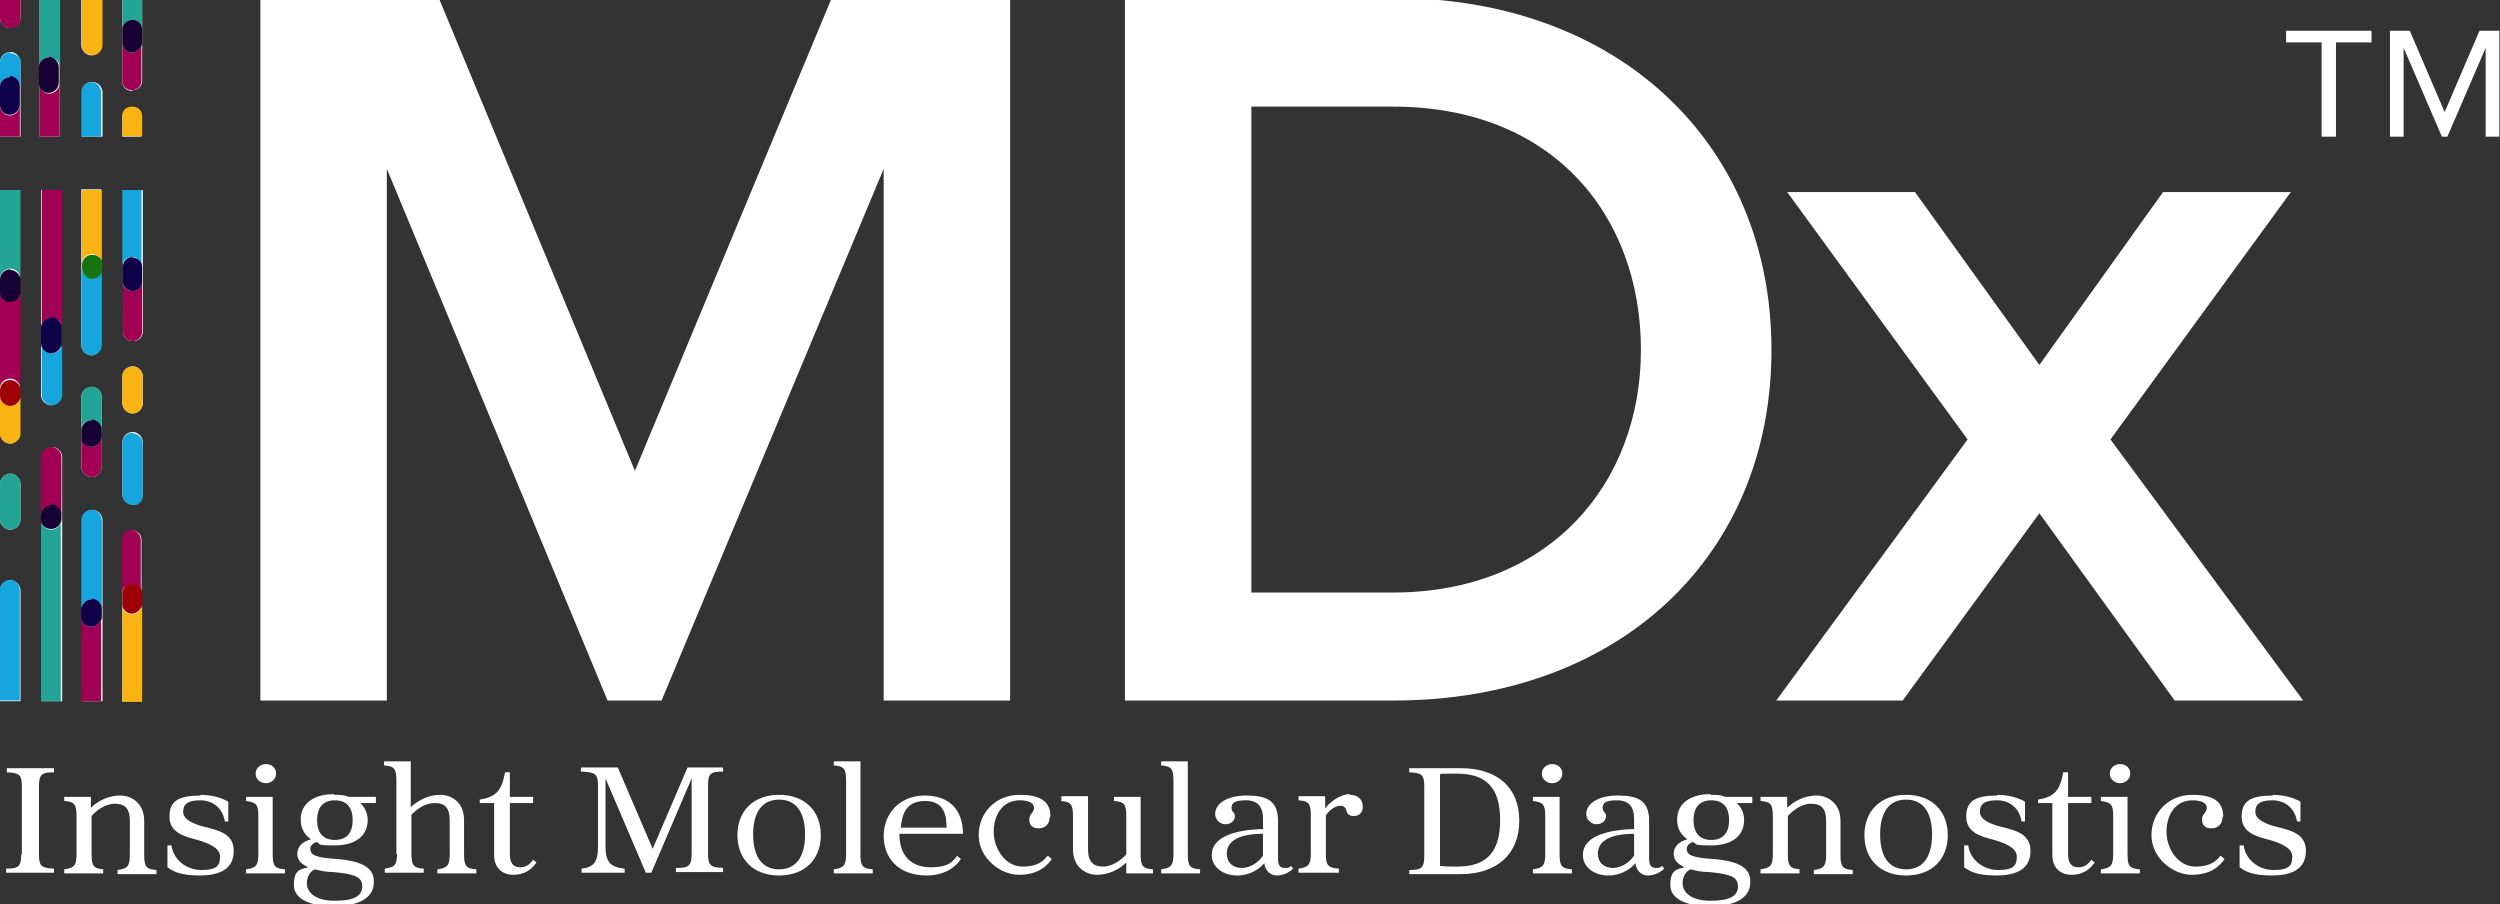 <?xml version="1.0" encoding="UTF-8"?>
<svg xmlns="http://www.w3.org/2000/svg" xmlns:xlink="http://www.w3.org/1999/xlink" id="Layer_1" version="1.1" viewBox="0 0 365.8 132.3">
  <rect x="0" y="0" width="365.8" height="132.3" fill="#333333" stroke="none"/>
  <defs>
    <style>
      .st0 {
        fill: none;
      }

      .st1 {
        fill: #17a5de;
      }

      .st2 {
        fill: #0f004a;
      }

      .st3 {
        fill: #f9b414;
      }

      .st4 {
        fill: #167411;
      }

      .st5 {
        fill: #9e0007;
      }

      .st6 {
        fill: #a20055;
      }

      .st7 {
        fill: #fff;
      }

      .st8 {
        fill: #170032;
      }

      .st9 {
        fill: #24a495;
      }

      .st10 {
        clip-path: url(#clippath);
      }
    </style>
    <clipPath id="clippath">
      <path class="st0" d="M19.3,15.6c-.8,0-1.4.6-1.4,1.3,0-.7.7-1.3,1.4-1.3h0"></path>
    </clipPath>
  </defs>
  <g>
    <path class="st7" d="M339.7,20V6.2h-5.2v-1.7h12.5v1.7h-5.2v13.8h-2Z"></path>
    <path class="st7" d="M363.7,20V7l-5.6,13h-.8l-5.6-13v13h-2V4.5h2.9l5.1,11.9,5.1-11.9h2.9v15.5h-2Z"></path>
  </g>
  <g>
    <path class="st7" d="M3.2,125v-9.9c0-1.8-.4-2-2.2-2.1v-.6h6.9v.6c-1.8,0-2.2.3-2.2,2.1v9.9c0,1.8.4,2,2.2,2.1v.6H.9v-.6c1.8,0,2.2-.3,2.2-2.1Z"></path>
    <path class="st7" d="M15.1,127.2v.6h-5.7v-.6c1.4-.2,1.8-.5,1.8-2.2v-5.6c0-1.7-.3-2.1-1.8-2.2v-.6h3.9v1.6c1.1-1.1,2.7-1.8,4.3-1.8s3.5,1.1,3.5,3.7v5c0,1.7.3,2.1,1.8,2.2v.6h-5.7v-.6c1.4-.2,1.8-.5,1.8-2.2v-5c0-1.9-.8-2.5-2.2-2.5s-2.7,1-3.4,1.8v5.6c0,1.7.3,2.1,1.8,2.2Z"></path>
    <path class="st7" d="M29.3,116.3c1.6,0,3.1.4,4.1,1v2.9h-.5c-.3-1.9-1.7-3.1-3.6-3.1s-2.5.6-2.5,1.7,1.5,1.8,3.2,2.2c2,.5,4.2,1,4.2,3.5s-1.8,3.6-5,3.6-4.1-.8-4.7-1.2v-3.2h.6c.2,1.9,2,3.6,4.4,3.6s2.7-.8,2.7-2-1.6-1.9-3.3-2.4c-2-.5-4.1-1.1-4.1-3.4s1.3-3.1,4.6-3.1Z"></path>
    <path class="st7" d="M36,127.2c1.4-.2,1.8-.5,1.8-2.2v-5.6c0-1.7-.3-2-1.8-2.2v-.6h3.9v8.4c0,1.7.3,2.1,1.8,2.2v.6h-5.7v-.6ZM38.9,111.8c.9,0,1.5.6,1.5,1.4s-.7,1.4-1.5,1.4-1.5-.6-1.5-1.4.7-1.4,1.5-1.4Z"></path>
    <path class="st7" d="M49,116.3c.7,0,1.4,0,2,.3h4v.9h-2.3c.7.6,1.1,1.5,1.1,2.5,0,2.3-1.8,3.7-4.8,3.7s-1.9-.2-2.7-.5c-.6.2-.9.6-.9,1,0,1,1,1.3,4,1.5,3.6.3,5.4,1.3,5.3,3.4,0,2.6-2.8,3.5-5.9,3.5s-5.8-.9-5.8-3.1.9-2.3,2.1-2.6c-1.1-.5-1.6-1.1-1.6-2s.6-1.7,2-2.1c-1-.7-1.5-1.6-1.5-2.9,0-2.3,1.9-3.7,4.8-3.7ZM49,131.8c2.8,0,4-.7,4-2.1s-1.1-1.8-4.2-2.1c-1.1,0-2-.2-2.7-.4-.8.3-1.2,1.2-1.2,2,0,1.5,1.4,2.6,4.1,2.6ZM49,122.9c1.6,0,2.6-.9,2.6-2.9s-1-2.9-2.6-2.9-2.6.9-2.6,2.9,1,2.9,2.6,2.9Z"></path>
    <path class="st7" d="M58,125v-10.8c0-1.7-.3-2.1-1.8-2.2v-.6h3.9v6.7c1.1-1,2.6-1.8,4.3-1.8s3.5,1.1,3.5,3.7v5c0,1.7.3,2.1,1.8,2.2v.6h-5.7v-.6c1.4-.2,1.8-.5,1.8-2.2v-5c0-1.9-.8-2.5-2.2-2.5s-2.6.9-3.4,1.7v5.7c0,1.7.3,2.1,1.8,2.2v.6h-5.7v-.6c1.4-.2,1.8-.5,1.8-2.2Z"></path>
    <path class="st7" d="M74,113h.6v3.6h3.4v.9h-3.4v7.5c0,1.4.6,1.9,1.5,1.9s1.4-.4,1.9-1.1l.5.4c-.8,1.1-1.8,1.8-3.4,1.8s-2.8-1-2.8-2.9v-7.6h-2.1v-.5c2.4-.4,3.2-1.3,3.7-4Z"></path>
    <path class="st7" d="M85,112.9v-.6h5.4l5.1,11.9,5.1-11.9h5.2v.6c-1.9,0-2.2.3-2.2,2.1v9.9c0,1.8.4,2,2.2,2.1v.6h-6.9v-.6c1.9,0,2.3-.3,2.3-2.1v-11l-5.9,13.8h-.8l-5.9-13.8v10c0,2.3.8,3,2.8,3.2v.6h-6.3v-.6c1.7-.2,2.4-.9,2.4-3.2v-8.9c0-1.8-.4-2-2.4-2.1Z"></path>
    <path class="st7" d="M120.1,122.2c0,3.5-2.3,5.9-6.1,5.9s-6.1-2.4-6.1-5.9,2.3-5.9,6.1-5.9,6.1,2.4,6.1,5.9ZM114,127.2c2.6,0,3.8-2,3.8-5.1s-1.2-5.1-3.8-5.1-3.8,2-3.8,5.1,1.2,5.1,3.8,5.1Z"></path>
    <path class="st7" d="M123.8,125v-10.8c0-1.7-.3-2.1-1.8-2.2v-.6h3.9v13.6c0,1.7.3,2.1,1.8,2.2v.6h-5.7v-.6c1.4-.2,1.8-.5,1.8-2.2Z"></path>
    <path class="st7" d="M140,125.2l.6.5c-.6.9-2.1,2.4-5,2.4-4.1,0-6.3-2.5-6.3-5.8s2.4-5.9,6-5.9,5.6,2.1,5.6,5.6h-9.3c0,3.4,1.9,4.9,4.6,4.9s3.2-.9,3.8-1.6ZM138.5,121.1c0-1.5-.2-3.9-3.1-3.9s-3.4,2-3.6,3.9h6.8Z"></path>
    <path class="st7" d="M153.6,119.5c0,1-.6,1.7-1.6,1.7s-1.4-.5-1.4-1.3.7-1,.7-1.7-.8-1.1-2.1-1.1c-2.4,0-3.8,2-3.8,4.6s1.8,5.1,4.2,5.1,3.1-.9,3.7-1.6l.6.5c-.7,1-2,2.3-4.8,2.3s-5.9-2.5-5.9-5.8,2.5-5.9,6-5.9,4.5,1.3,4.5,3.2Z"></path>
    <path class="st7" d="M155.3,117.1v-.6h3.9v7.8c0,1.8.8,2.5,2.2,2.5s2.7-1,3.4-1.8v-5.6c0-1.7-.3-2.1-1.8-2.2v-.6h3.9v8.4c0,1.7.3,2.1,1.8,2.2v.6h-3.9v-1.6c-1.1,1.1-2.7,1.8-4.3,1.8s-3.5-1.1-3.5-3.7v-4.9c0-1.7-.3-2.1-1.8-2.2Z"></path>
    <path class="st7" d="M171.7,125v-10.8c0-1.7-.3-2.1-1.8-2.2v-.6h3.9v13.6c0,1.7.3,2.1,1.8,2.2v.6h-5.7v-.6c1.4-.2,1.8-.5,1.8-2.2Z"></path>
    <path class="st7" d="M184.8,121.2v-1.4c0-1.8-.8-2.7-2.5-2.7s-2.1.4-2.1,1.1.5.6.5,1.2-.5,1.2-1.4,1.2-1.5-.8-1.5-1.5c0-1.5,1.7-2.7,4.6-2.7s4.6.7,4.6,3.7v5.6c0,.9.3,1.3,1,1.3s.6-.1.9-.3l.3.4c-.7.7-1.6,1-2.4,1s-1.7-.6-1.8-1.8c-.7.8-2,1.8-4,1.8s-3.7-1.2-3.7-3c0-2.7,3.5-3.7,7.6-3.8ZM179.5,124.9c0,1.3.9,2.1,2.2,2.1s2.5-.9,3.1-1.8v-3.2c-3,0-5.3.8-5.3,2.9Z"></path>
    <path class="st7" d="M197.5,116.3c1.3,0,1.9.8,1.9,1.7s-.5,1.4-1.3,1.4-1-.4-1.1-.8c-.1-.4-.3-.7-.9-.7s-1.5.5-2.1,1.4v5.6c0,1.7.3,2.1,1.9,2.2v.6h-5.9v-.6c1.4-.2,1.8-.5,1.8-2.2v-5.6c0-1.7-.3-2.1-1.8-2.2v-.6h3.9v1.8c.6-.9,2.2-2.1,3.6-2.1Z"></path>
    <path class="st7" d="M208.4,125v-9.9c0-1.8-.4-2-2.2-2.1v-.6h7.5c5.5,0,8.6,2.9,8.6,7.7s-3.2,7.8-8.6,7.8h-7.5v-.6c1.8,0,2.2-.3,2.2-2.1ZM213.2,126.8c4.2,0,6.3-2,6.3-6.8s-2.1-6.8-6.3-6.8-1.7,0-2.5.1v13.4c.8.1,1.7.1,2.5.1Z"></path>
    <path class="st7" d="M224.3,127.2c1.4-.2,1.8-.5,1.8-2.2v-5.6c0-1.7-.3-2-1.8-2.2v-.6h3.9v8.4c0,1.7.3,2.1,1.8,2.2v.6h-5.7v-.6ZM227.1,111.8c.9,0,1.5.6,1.5,1.4s-.7,1.4-1.5,1.4-1.5-.6-1.5-1.4.7-1.4,1.5-1.4Z"></path>
    <path class="st7" d="M239.1,121.2v-1.4c0-1.8-.8-2.7-2.5-2.7s-2.1.4-2.1,1.1.5.6.5,1.2-.5,1.2-1.4,1.2-1.5-.8-1.5-1.5c0-1.5,1.7-2.7,4.6-2.7s4.6.7,4.6,3.7v5.6c0,.9.3,1.3,1,1.3s.6-.1.9-.3l.3.4c-.7.7-1.6,1-2.4,1s-1.7-.6-1.8-1.8c-.7.8-2,1.8-4,1.8s-3.7-1.2-3.7-3c0-2.7,3.5-3.7,7.6-3.8ZM233.8,124.9c0,1.3.9,2.1,2.2,2.1s2.5-.9,3.1-1.8v-3.2c-3,0-5.3.8-5.3,2.9Z"></path>
    <path class="st7" d="M250.4,116.3c.7,0,1.4,0,2,.3h4v.9h-2.3c.7.6,1.1,1.5,1.1,2.5,0,2.3-1.8,3.7-4.8,3.7s-1.9-.2-2.7-.5c-.6.2-.9.6-.9,1,0,1,1,1.3,4,1.5,3.6.3,5.4,1.3,5.3,3.4,0,2.6-2.8,3.5-5.9,3.5s-5.8-.9-5.8-3.1.9-2.3,2.1-2.6c-1.1-.5-1.6-1.1-1.6-2s.6-1.7,2-2.1c-1-.7-1.5-1.6-1.5-2.9,0-2.3,1.9-3.7,4.8-3.7ZM250.3,131.8c2.8,0,4-.7,4-2.1s-1.1-1.8-4.2-2.1c-1.1,0-2-.2-2.7-.4-.8.3-1.2,1.2-1.2,2,0,1.5,1.4,2.6,4.1,2.6ZM250.4,122.9c1.6,0,2.6-.9,2.6-2.9s-1-2.9-2.6-2.9-2.6.9-2.6,2.9,1,2.9,2.6,2.9Z"></path>
    <path class="st7" d="M263.3,127.2v.6h-5.7v-.6c1.4-.2,1.8-.5,1.8-2.2v-5.6c0-1.7-.3-2.1-1.8-2.2v-.6h3.9v1.6c1.1-1.1,2.7-1.8,4.3-1.8s3.5,1.1,3.5,3.7v5c0,1.7.3,2.1,1.8,2.2v.6h-5.7v-.6c1.4-.2,1.8-.5,1.8-2.2v-5c0-1.9-.8-2.5-2.2-2.5s-2.7,1-3.4,1.8v5.6c0,1.7.3,2.1,1.8,2.2Z"></path>
    <path class="st7" d="M285,122.2c0,3.5-2.3,5.9-6.1,5.9s-6.1-2.4-6.1-5.9,2.3-5.9,6.1-5.9,6.1,2.4,6.1,5.9ZM278.9,127.2c2.6,0,3.8-2,3.8-5.1s-1.2-5.1-3.8-5.1-3.8,2-3.8,5.1,1.2,5.1,3.8,5.1Z"></path>
    <path class="st7" d="M292.2,116.3c1.6,0,3.1.4,4.1,1v2.9h-.5c-.3-1.9-1.7-3.1-3.6-3.1s-2.5.6-2.5,1.7,1.5,1.8,3.2,2.2c2,.5,4.2,1,4.2,3.5s-1.8,3.6-5,3.6-4.1-.8-4.7-1.2v-3.2h.6c.2,1.9,2,3.6,4.4,3.6s2.7-.8,2.7-2-1.6-1.9-3.3-2.4c-2-.5-4.1-1.1-4.1-3.4s1.3-3.1,4.6-3.1Z"></path>
    <path class="st7" d="M302,113h.6v3.6h3.4v.9h-3.4v7.5c0,1.4.6,1.9,1.5,1.9s1.4-.4,1.9-1.1l.5.4c-.8,1.1-1.8,1.8-3.4,1.8s-2.8-1-2.8-2.9v-7.6h-2.1v-.5c2.4-.4,3.2-1.3,3.7-4Z"></path>
    <path class="st7" d="M307.4,127.2c1.4-.2,1.8-.5,1.8-2.2v-5.6c0-1.7-.3-2-1.8-2.2v-.6h3.9v8.4c0,1.7.3,2.1,1.8,2.2v.6h-5.7v-.6ZM310.2,111.8c.9,0,1.5.6,1.5,1.4s-.7,1.4-1.5,1.4-1.5-.6-1.5-1.4.7-1.4,1.5-1.4Z"></path>
    <path class="st7" d="M325.2,119.5c0,1-.6,1.7-1.6,1.7s-1.4-.5-1.4-1.3.7-1,.7-1.7-.8-1.1-2.1-1.1c-2.4,0-3.8,2-3.8,4.6s1.8,5.1,4.2,5.1,3.1-.9,3.7-1.6l.6.5c-.7,1-2,2.3-4.8,2.3s-5.9-2.5-5.9-5.8,2.5-5.9,6-5.9,4.5,1.3,4.5,3.2Z"></path>
    <path class="st7" d="M332.5,116.3c1.6,0,3.1.4,4.1,1v2.9h-.5c-.3-1.9-1.7-3.1-3.6-3.1s-2.5.6-2.5,1.7,1.5,1.8,3.2,2.2c2,.5,4.2,1,4.2,3.5s-1.8,3.6-5,3.6-4.1-.8-4.7-1.2v-3.2h.6c.2,1.9,2,3.6,4.4,3.6s2.7-.8,2.7-2-1.6-1.9-3.3-2.4c-2-.5-4.1-1.1-4.1-3.4s1.3-3.1,4.6-3.1Z"></path>
  </g>
  <path class="st7" d="M318.2,102.5l-19.8-27.4-20,27.4h-18.5l28-38.2-26.4-36.2h18.7l18.2,25.3,18.1-25.3h18.7l-26.4,36.2,28.2,38.2h-18.7Z"></path>
  <path class="st7" d="M164.6,102.5V-.3h39.3c32.9,0,55.3,21.3,55.3,51.5s-22.3,51.3-55.3,51.3h-39.3ZM183.1,86.7h20.7c23,0,36.3-16,36.3-35.5s-12.7-35.6-36.3-35.6h-20.7v71.1Z"></path>
  <path class="st7" d="M129.3,102.5V24.7l-32.5,77.8h-7.9L56.6,24.7v77.8h-18.5V-.3h26.1l28.7,69.2L121.7-.3h26.1v102.8h-18.5Z"></path>
  <g>
    <path class="st7" d="M19.3,13.3c-.8,0-1.4-.6-1.4-1.4V-.3h2.9v12.1c0,.8-.6,1.4-1.4,1.4"></path>
    <path class="st7" d="M20.8,20h-2.9v-2.9c0-.8.6-1.4,1.4-1.4s1.4.6,1.4,1.4v2.9"></path>
    <path class="st7" d="M13.4,8.1h0c-.8,0-1.5-.7-1.5-1.5V-.3h2.9v6.9c0,.8-.6,1.5-1.5,1.5"></path>
    <path class="st7" d="M14.9,20h-2.9v-6.5c0-.8.7-1.5,1.5-1.5s1.5.7,1.5,1.5v6.5"></path>
    <polyline class="st7" points="8.7 20 5.8 20 5.8 -.3 8.7 -.3 8.7 20"></polyline>
    <path class="st7" d="M3,20H0v-10.9c0-.8.7-1.5,1.5-1.5.8,0,1.5.7,1.5,1.5v10.9"></path>
    <path class="st7" d="M0-.3h3v2.9c0,.8-.6,1.5-1.5,1.5h0s0,0,0,0C.7,4.1,0,3.4,0,2.6V-.3"></path>
    <path class="st7" d="M1.5,64.9h0c-.8,0-1.5-.7-1.5-1.5V27.8h2.9v35.6c0,.8-.7,1.5-1.5,1.5"></path>
    <path class="st7" d="M7.5,59.3c-.8,0-1.5-.7-1.5-1.5v-30h2.9v30c0,.8-.7,1.5-1.5,1.5"></path>
    <path class="st7" d="M13.4,52c-.8,0-1.5-.7-1.5-1.5v-22.8h2.9v22.8c0,.8-.7,1.5-1.5,1.5"></path>
    <path class="st7" d="M19.4,49.9h0c-.8,0-1.4-.6-1.4-1.4v-20.7h2.9v20.7c0,.8-.6,1.4-1.4,1.4"></path>
    <path class="st7" d="M19.4,73.8c-.8,0-1.5-.7-1.5-1.5v-7.6c0-.8.7-1.5,1.5-1.5s1.5.7,1.5,1.5v7.6c0,.8-.7,1.5-1.5,1.5"></path>
    <path class="st7" d="M19.4,60.5c-.8,0-1.5-.7-1.5-1.5v-3.9c0-.8.7-1.5,1.5-1.5s1.5.7,1.5,1.5v3.9c0,.8-.7,1.5-1.5,1.5"></path>
    <path class="st7" d="M20.8,102.6h-2.9v-23.6c0-.8.6-1.4,1.4-1.4s1.4.6,1.4,1.4v23.6"></path>
    <path class="st7" d="M14.9,102.6h-2.9v-26.5c0-.8.7-1.5,1.5-1.5s1.5.7,1.5,1.5v26.5"></path>
    <path class="st7" d="M9,102.6h-2.9v-35.7c0-.8.7-1.5,1.5-1.5h0c.8,0,1.5.7,1.5,1.5v35.7"></path>
    <path class="st7" d="M1.5,77.5c-.8,0-1.5-.7-1.5-1.5v-5.2c0-.8.7-1.5,1.5-1.5s1.5.7,1.5,1.5v5.2c0,.8-.7,1.5-1.5,1.5"></path>
    <path class="st7" d="M13.4,69.8c-.8,0-1.5-.7-1.5-1.5v-10.2c0-.8.7-1.5,1.5-1.5s1.5.7,1.5,1.5v10.2c0,.8-.7,1.5-1.5,1.5"></path>
    <path class="st7" d="M3,102.6H0v-16.2c0-.8.7-1.5,1.5-1.5s1.5.7,1.5,1.5v16.2"></path>
    <g class="st10">
      <rect class="st3" x="17.9" y="15.6" width="1.4" height="1.3"></rect>
    </g>
    <path class="st3" d="M19.3,15.6c-.8,0-1.4.6-1.4,1.3,0,0,0,0,0,.1v2.9h2.9v-2.9c0-.8-.6-1.4-1.4-1.4"></path>
    <path class="st1" d="M13.1,12.1c-.7.1-1.2.7-1.2,1.4v6.4h0v-6.5c0-.7.5-1.3,1.2-1.4M13.4,12.1h0c.8,0,1.5.7,1.5,1.5v6.5-6.5c0-.8-.7-1.5-1.5-1.5"></path>
    <path class="st1" d="M13.4,12.1c0,0-.2,0-.3,0-.7.1-1.2.7-1.2,1.4v6.5h2.9v-6.5c0-.8-.7-1.5-1.5-1.5"></path>
    <polyline class="st9" points="20.8 -.3 17.9 -.3 17.9 4.4 17.9 4.4 17.9 -.3 20.8 -.3 20.8 4.3 20.8 4.3 20.8 -.3"></polyline>
    <path class="st9" d="M20.8-.3h-2.9v4.6c0-.8.7-1.4,1.5-1.4s1.4.6,1.4,1.4V-.3"></path>
    <path class="st6" d="M0,12.7H0v7.3h2.9v-4.6c0,.8-.7,1.5-1.5,1.5h0C.7,16.9,0,16.3,0,15.5v-2.7"></path>
    <path class="st6" d="M2.9,3.2c-.2.4-.5.7-.9.8.4-.1.7-.4.9-.8M0,2.6H0c0,.3.1.6.3.9C.1,3.3,0,3,0,2.6M3-.3H0h3v2.9s0,0,0,0c0,0,0,0,0,0V-.3"></path>
    <path class="st6" d="M3-.3H0v2.9c0,.3.1.6.3.9.3.4.7.6,1.2.6h0c.2,0,.4,0,.5,0,.4-.1.7-.5.9-.8,0-.2.1-.3.1-.5,0,0,0,0,0,0V-.3"></path>
    <path class="st1" d="M20.8,27.8h-2.9v13.4h0v-2.1s0,0,0-.1v-11.1h2.9v11.2h0v-11.2"></path>
    <path class="st1" d="M20.8,27.8h-2.9v11.1c0-.7.7-1.3,1.4-1.3h0c.8,0,1.4.6,1.4,1.4v-11.2"></path>
    <path class="st1" d="M1.5,84.9h0c-.2,0-.4,0-.6.1.2,0,.4-.1.6-.1.8,0,1.5.7,1.5,1.5v16.2h0v-16.2c0-.8-.7-1.5-1.5-1.5"></path>
    <path class="st1" d="M1.5,84.9c-.2,0-.4,0-.6.1-.5.2-.9.7-.9,1.3,0,0,0,0,0,0v16.2h2.9v-16.2c0-.8-.7-1.5-1.5-1.5"></path>
    <path class="st1" d="M19.4,63.3c-.8,0-1.5.7-1.5,1.5v7.6c0,.8.7,1.5,1.5,1.5s.3,0,.5,0c-.2,0-.3,0-.5,0-.8,0-1.5-.7-1.5-1.5v-7.6c0-.8.7-1.5,1.5-1.5h0"></path>
    <path class="st1" d="M19.4,63.3c-.8,0-1.5.7-1.5,1.5v7.6c0,.8.7,1.5,1.5,1.5s.3,0,.5,0c.6-.2,1-.7,1-1.4v-7.6c0-.8-.7-1.5-1.5-1.5"></path>
    <path class="st6" d="M20.8,39v2.1h0v7.3c0,.8-.6,1.4-1.4,1.4h0c-.8,0-1.4-.6-1.4-1.4v-7.2s0,0,0-.1v7.3c0,.8.6,1.4,1.4,1.4h0c.8,0,1.4-.6,1.4-1.4v-9.5h0"></path>
    <path class="st6" d="M20.8,41.2c0,.8-.6,1.4-1.4,1.4h0c-.8,0-1.4-.6-1.4-1.3v7.2c0,.8.6,1.4,1.4,1.4h0c.8,0,1.4-.6,1.4-1.4v-7.3"></path>
    <path class="st2" d="M17.9,38.9s0,0,0,.1v2.1s0,0,0,.1v-2.4"></path>
    <path class="st2" d="M19.4,37.6h0c-.7,0-1.4.6-1.4,1.3v2.4c0,.7.7,1.3,1.4,1.3h0c.8,0,1.4-.6,1.4-1.4v-2.1c0-.8-.6-1.4-1.4-1.4"></path>
    <path class="st3" d="M14.9,27.8h-2.9v10.7c0-.7.7-1.3,1.4-1.3h.1c.8,0,1.4.6,1.4,1.4v-10.9"></path>
    <path class="st6" d="M12,62.9h0v5.4c0,.8.7,1.5,1.5,1.5h0c-.8,0-1.5-.7-1.5-1.5v-4.2s0,0,0-.1v-1"></path>
    <path class="st6" d="M14.9,63.9c0,.8-.7,1.5-1.5,1.5s-1.4-.6-1.5-1.3v4.2c0,.8.7,1.5,1.5,1.5.8,0,1.5-.7,1.5-1.5v-4.4"></path>
    <path class="st3" d="M20.8,88.4c0,.8-.7,1.5-1.5,1.5s-1.4-.6-1.4-1.3v14.1h2.9v-14.2"></path>
    <path class="st9" d="M9,76c0,.8-.7,1.5-1.5,1.5s-1.4-.6-1.5-1.3v26.4h2.9v-26.6"></path>
    <path class="st6" d="M6.9,65.5c-.5.2-.8.7-.8,1.3v9.2s0,0,0,.1v-9.3c0-.6.3-1.1.8-1.3"></path>
    <path class="st6" d="M7.5,65.4c-.2,0-.5,0-.7.2-.5.2-.8.7-.8,1.3v9.3h0v-.7c0-.8.7-1.5,1.5-1.5s1.5.7,1.5,1.5v-8.6c0-.8-.7-1.5-1.5-1.5"></path>
    <path class="st8" d="M7.5,73.9c-.8,0-1.5.7-1.5,1.5v.7c0,.8.7,1.3,1.5,1.3s1.5-.7,1.5-1.5v-.6c0-.8-.7-1.5-1.5-1.5"></path>
    <path class="st3" d="M2.7,64.2c-.2.4-.6.6-1.1.6.4,0,.8-.3,1.1-.6"></path>
    <path class="st3" d="M0,56.9s0,0,0,.1v6.4c0,.8.7,1.5,1.5,1.5h0s0,0,.1,0c.4,0,.8-.3,1.1-.6.2-.2.3-.5.3-.8v-5.6c0,.8-.7,1.5-1.5,1.5h0c-.8,0-1.5-.7-1.5-1.5v-.9"></path>
    <path class="st9" d="M3,27.8H0h2.9v13.1h0v1.8s0,0,0,0v-14.8"></path>
    <path class="st9" d="M3,27.8H0v14.8s0,0,0,.1v-1.9c0-.8.7-1.5,1.5-1.5h0c.8,0,1.5.7,1.5,1.5v-13.1"></path>
    <path class="st1" d="M6.1,47.8s0,0,0,.1v9.9c0,.8.7,1.5,1.5,1.5s1.5-.7,1.5-1.5v-7.6h0v7.6c0,.8-.7,1.5-1.5,1.5s-1.5-.7-1.5-1.5v-10"></path>
    <path class="st1" d="M6.1,47.8h0v10c0,.8.7,1.5,1.5,1.5s1.5-.7,1.5-1.5v-7.6c0,.8-.7,1.5-1.5,1.5s-1.5-.7-1.5-1.5v-2.4"></path>
    <path class="st6" d="M5.8,9.7s0,0,0,.1v10.2h0v-10.3"></path>
    <path class="st6" d="M5.8,9.7h0v10.3h2.9v-7.8c0,.8-.7,1.5-1.5,1.5s-1.4-.6-1.4-1.4v-2.5"></path>
    <path class="st6" d="M17.9,4.4s0,0,0,0v7.5c0,.8.6,1.4,1.4,1.4h0c-.8,0-1.4-.6-1.4-1.4v-5.5s0,0,0,0v-1.9M20.8,4.3v1.9h0v5.7c0,.8-.6,1.4-1.4,1.4h0c.8,0,1.4-.6,1.4-1.4v-7.6h0"></path>
    <path class="st6" d="M20.8,6.2c0,.8-.7,1.5-1.5,1.5s-1.4-.6-1.4-1.4v5.5c0,.8.6,1.4,1.4,1.4h0c.8,0,1.4-.6,1.4-1.4v-5.7"></path>
    <path class="st8" d="M17.9,4.4s0,0,0,0v1.9s0,0,0,0v-2"></path>
    <path class="st8" d="M19.4,2.9c-.8,0-1.5.6-1.5,1.4v2c0,.8.6,1.4,1.4,1.4s1.5-.7,1.5-1.5v-1.9c0-.8-.6-1.4-1.4-1.4"></path>
    <path class="st1" d="M2.4,8c.3.3.6.7.6,1.1,0-.5-.2-.9-.6-1.1M1.5,7.7h0C.7,7.7,0,8.3,0,9.1H0c0-.8.7-1.5,1.5-1.5h0s0,0,0,0c0,0,0,0,0,0"></path>
    <path class="st1" d="M1.5,7.7h0c-.8,0-1.5.7-1.5,1.5v3.6c0-.8.7-1.5,1.5-1.5h0c.8,0,1.5.7,1.5,1.5v-3.6s0,0,0,0c0-.5-.2-.9-.6-1.1-.2-.2-.5-.3-.8-.3,0,0,0,0,0,0"></path>
    <path class="st2" d="M1.5,11.3h0C.7,11.3,0,11.9,0,12.7v2.7c0,.8.6,1.4,1.4,1.4h0c.8,0,1.5-.7,1.5-1.5v-2.7c0-.8-.7-1.5-1.5-1.5"></path>
    <path class="st1" d="M11.9,38.5s0,0,0,.1v11.9c0,.8.7,1.5,1.5,1.5h0c-.8,0-1.5-.7-1.5-1.5v-12"></path>
    <path class="st1" d="M11.9,38.5s0,0,0,0v12c0,.8.7,1.5,1.5,1.5.8,0,1.5-.7,1.5-1.5v-11.3c0,.8-.7,1.5-1.5,1.5s-1.5-.7-1.5-1.5v-.7"></path>
    <path class="st4" d="M13.5,37.3h-.1c-.7,0-1.3.6-1.4,1.3v.7c0,.8.7,1.5,1.5,1.5s1.5-.7,1.5-1.5v-.6c0-.8-.6-1.4-1.4-1.4"></path>
    <path class="st3" d="M18.9,53.8c-.6.2-1,.7-1,1.4v3.9c0,.8.7,1.5,1.5,1.5s0,0,0,0c-.8,0-1.5-.7-1.5-1.5v-3.9c0-.7.4-1.2,1-1.4"></path>
    <path class="st3" d="M19.4,53.7c-.2,0-.3,0-.5,0-.6.2-1,.7-1,1.4v3.9c0,.8.7,1.5,1.5,1.5.8,0,1.5-.7,1.5-1.5v-3.9c0-.8-.7-1.5-1.5-1.5"></path>
    <path class="st9" d="M13.4,56.6c-.8,0-1.5.7-1.5,1.5v4.9s0,0,0-.1v-4.7c0-.8.7-1.5,1.5-1.5s1.1.3,1.3.8c-.2-.5-.7-.8-1.3-.8"></path>
    <path class="st9" d="M13.4,56.6c-.8,0-1.5.7-1.5,1.5v4.7c0-.8.7-1.3,1.5-1.3s1.5.7,1.5,1.5v1h0v-5.9c0-.2,0-.5-.2-.7-.2-.5-.7-.8-1.3-.8"></path>
    <path class="st8" d="M12,62.8s0,0,0,.1v1s0,0,0,.1v-1.3"></path>
    <path class="st8" d="M13.4,61.5c-.8,0-1.4.6-1.5,1.3v1.3c0,.8.7,1.3,1.5,1.3s1.5-.7,1.5-1.5v-1c0-.8-.7-1.5-1.5-1.5"></path>
    <path class="st9" d="M1.5,69.3c-.8,0-1.5.7-1.5,1.5H0c0-.8.7-1.5,1.5-1.5s1.5.7,1.5,1.5v5.2c0,.8-.7,1.5-1.5,1.5s-1.5-.7-1.5-1.5H0c0,.8.7,1.5,1.5,1.5s1.5-.7,1.5-1.5v-5.2c0-.8-.7-1.5-1.5-1.5"></path>
    <path class="st9" d="M1.5,69.3c-.8,0-1.5.7-1.5,1.5v5.2c0,.8.7,1.5,1.5,1.5s1.5-.7,1.5-1.5v-5.2c0-.8-.7-1.5-1.5-1.5"></path>
    <path class="st6" d="M18.7,77.7c-.5.2-.8.7-.8,1.3v9.5s0,0,0,.1v-9.6c0-.6.3-1,.8-1.3"></path>
    <path class="st6" d="M19.3,77.5c-.2,0-.5,0-.7.2-.5.2-.8.7-.8,1.3v9.6h0v-1.7c0-.8.6-1.4,1.4-1.4s1.4.6,1.4,1.4v-7.9c0-.8-.7-1.5-1.5-1.5"></path>
    <path class="st5" d="M19.3,85.4c-.8,0-1.4.6-1.4,1.4v1.7c0,.7.7,1.3,1.4,1.3s1.5-.7,1.5-1.5v-1.5c0-.8-.6-1.4-1.4-1.4"></path>
    <path class="st6" d="M14.9,90.2c0,.8-.7,1.5-1.5,1.5s-1.4-.6-1.5-1.3v12.2h2.9v-12.3"></path>
    <path class="st1" d="M13.4,74.6c-.8,0-1.5.7-1.5,1.5v14.2s0,0,0,.1v-14.3c0-.8.7-1.5,1.5-1.5s.2,0,.2,0c0,0-.2,0-.2,0"></path>
    <path class="st1" d="M13.4,74.6c-.8,0-1.5.7-1.5,1.5v14.3h0v-1.2c0-.8.7-1.5,1.5-1.5h0c.8,0,1.5.7,1.5,1.5v-13.1c0-.7-.5-1.3-1.2-1.5,0,0-.2,0-.2,0"></path>
    <path class="st2" d="M13.4,87.7h0c-.8,0-1.5.7-1.5,1.5v1.2c0,.7.7,1.3,1.5,1.3s1.5-.7,1.5-1.5v-1.1c0-.8-.7-1.5-1.5-1.5"></path>
    <path class="st9" d="M8.7-.3h-2.9v10c0-.8.7-1.3,1.5-1.3s1.5.7,1.5,1.5v2.3h0V-.3"></path>
    <path class="st8" d="M7.2,8.4c-.8,0-1.4.6-1.5,1.3v2.5c0,.8.6,1.4,1.4,1.4s1.5-.7,1.5-1.5v-2.3c0-.8-.7-1.5-1.5-1.5"></path>
    <path class="st6" d="M3,42.6c0,.8-.7,1.4-1.5,1.4h0c-.8,0-1.4-.6-1.5-1.4v14.2c0-.8.7-1.4,1.5-1.4h0c.8,0,1.5.7,1.5,1.5v-14.4"></path>
    <path class="st5" d="M1.5,55.6h0c-.8,0-1.4.6-1.5,1.4v.9c0,.8.7,1.5,1.5,1.5h0c.8,0,1.5-.7,1.5-1.5v-.8c0-.8-.7-1.5-1.5-1.5"></path>
    <path class="st8" d="M1.5,39.4h0c-.8,0-1.5.7-1.5,1.5v1.9c0,.8.7,1.4,1.5,1.4h0c.8,0,1.4-.6,1.5-1.4v-1.8c0-.8-.7-1.5-1.5-1.5"></path>
    <path class="st6" d="M9,27.8h-2.9v20c0-.8.7-1.3,1.5-1.3s1.5.7,1.5,1.5v-20.2"></path>
    <path class="st2" d="M7.5,46.5c-.8,0-1.4.6-1.5,1.3v2.4c0,.8.7,1.5,1.5,1.5s1.5-.7,1.5-1.5v-2.3c0-.8-.7-1.5-1.5-1.5"></path>
    <path class="st3" d="M12.7,8h0s0,0,0,0M11.9,6.7h0c0,.6.3,1.1.8,1.3-.5-.2-.8-.7-.8-1.3M14.9-.3h-2.9,2.9v6.9c0,.8-.6,1.5-1.5,1.5.8,0,1.5-.7,1.5-1.5V-.3"></path>
    <path class="st3" d="M14.9-.3h-2.9v6.9c0,.6.3,1.1.8,1.3,0,0,0,0,0,0,0,0,0,0,0,0,.2,0,.4.2.7.2s0,0,0,0c.8,0,1.5-.7,1.5-1.5V-.3"></path>
  </g>
</svg>
